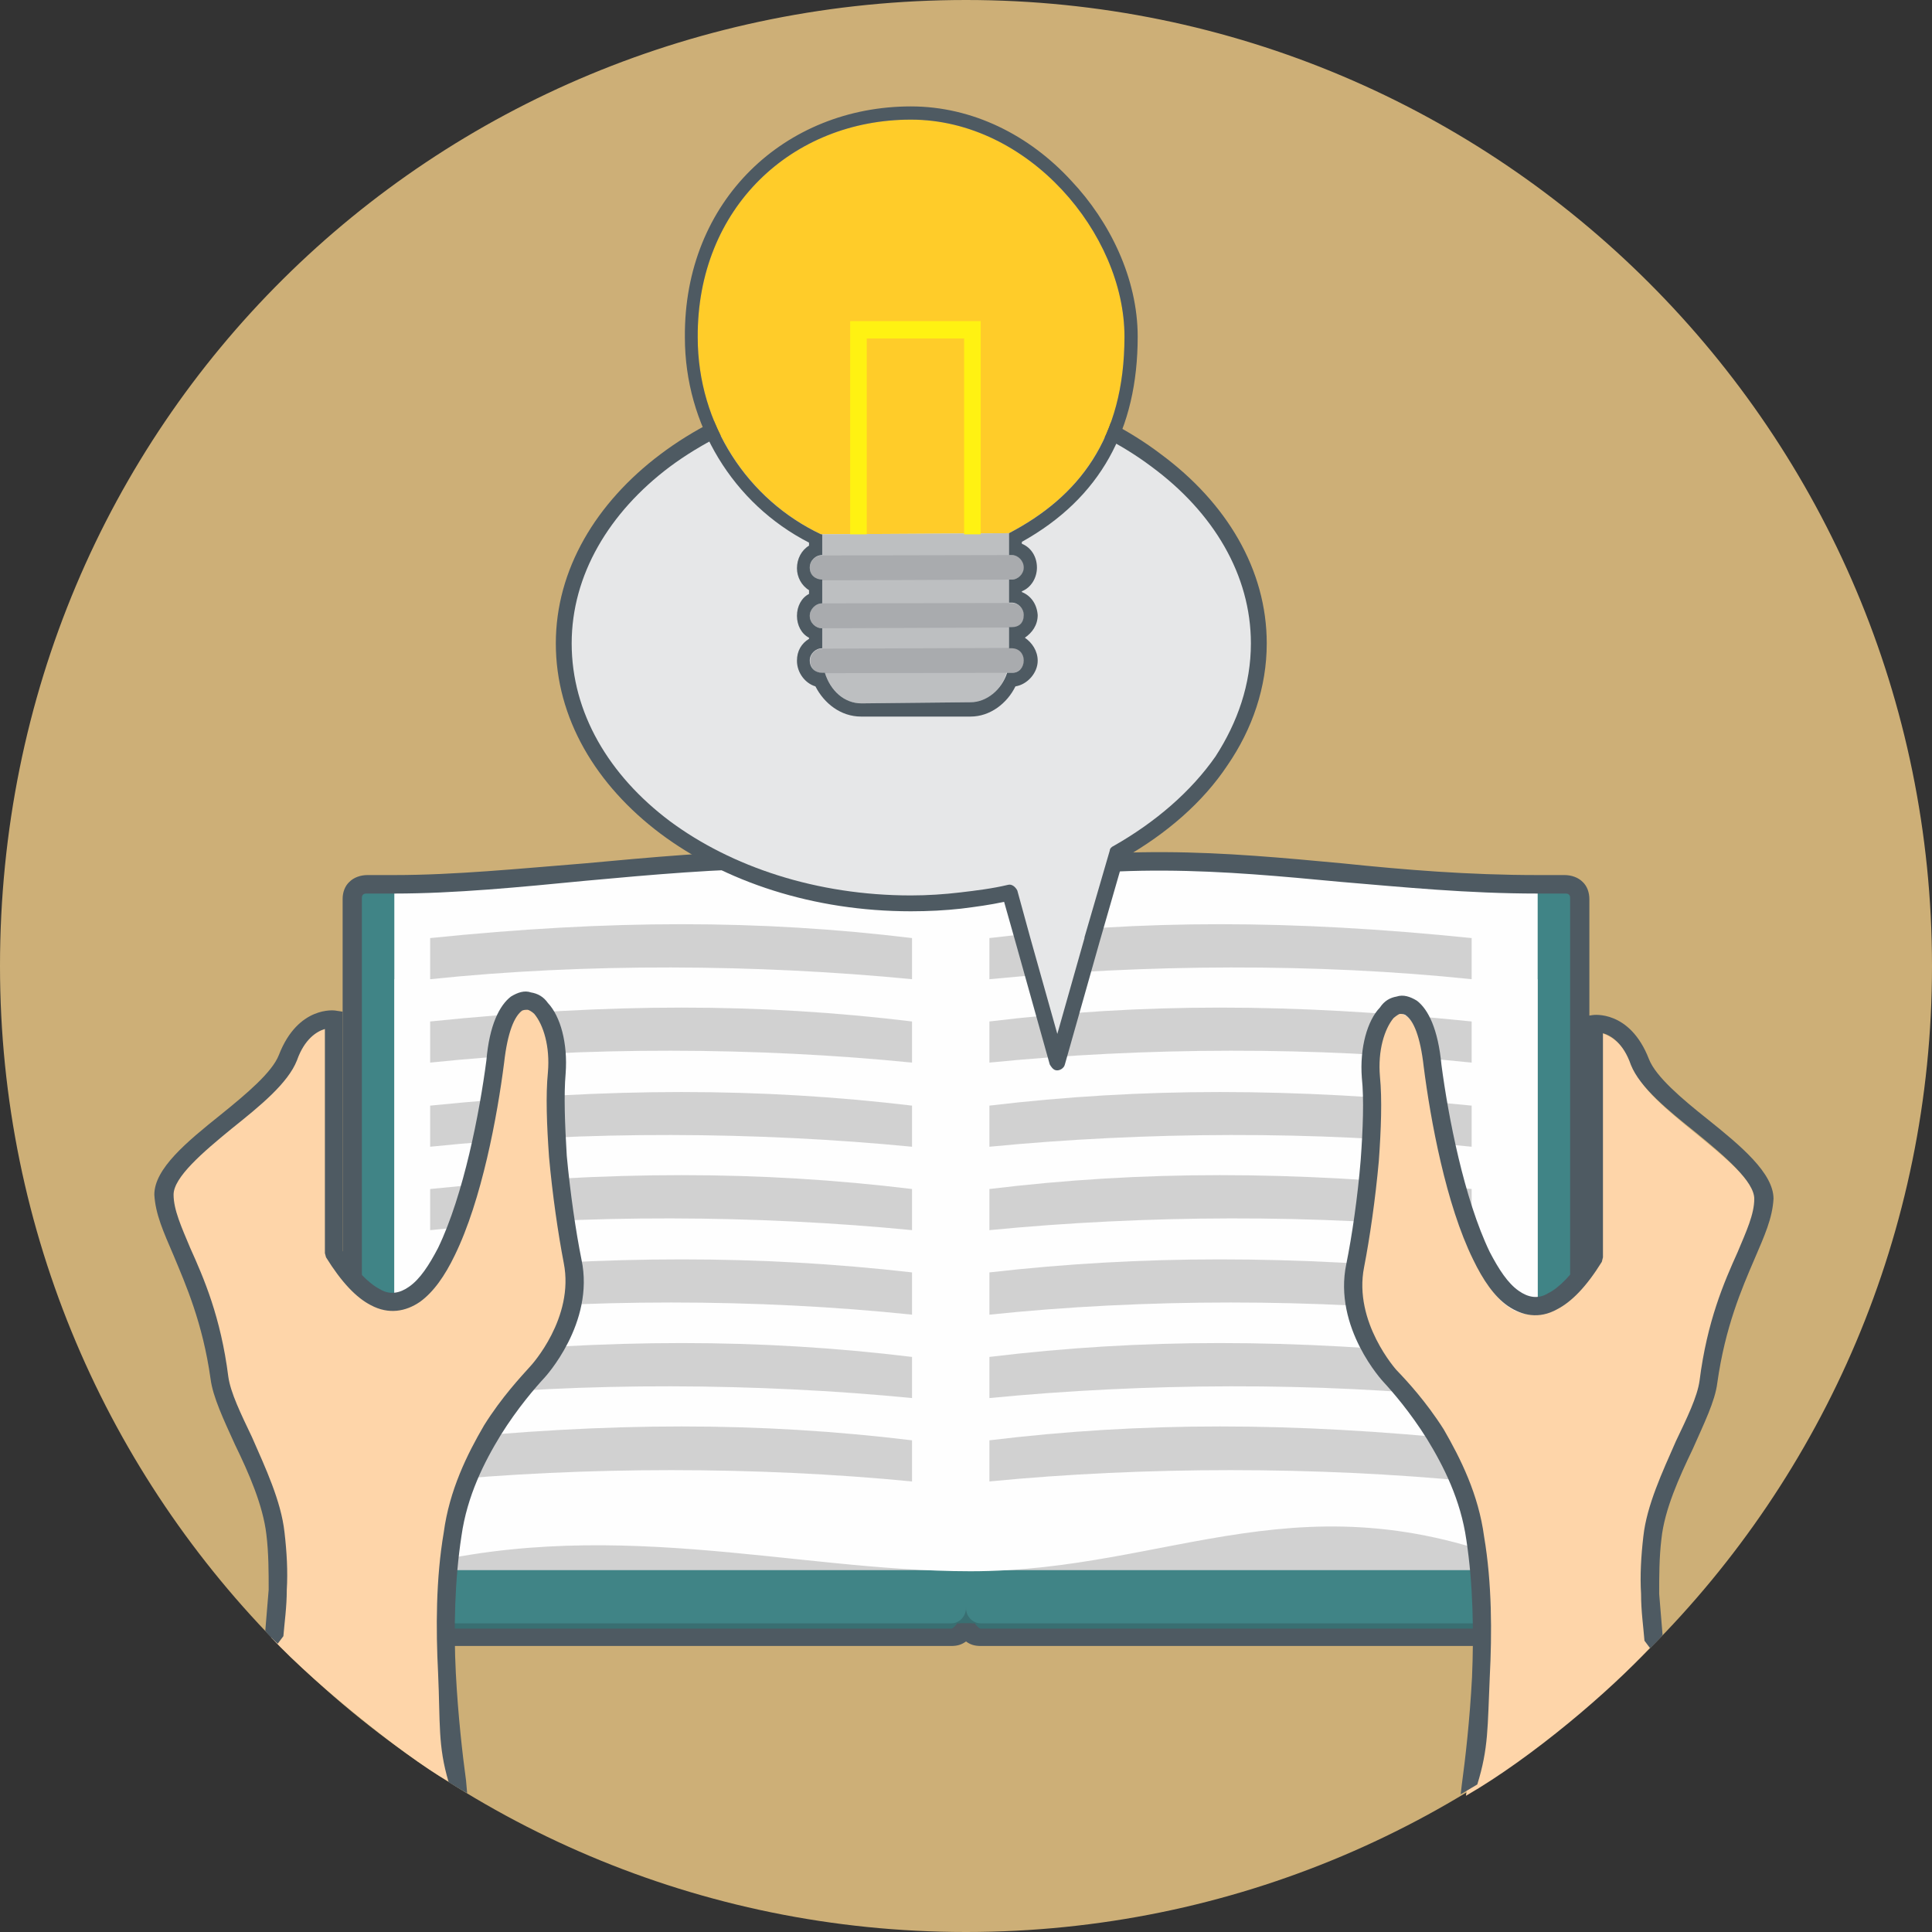 <?xml version="1.0" encoding="UTF-8"?> <svg xmlns="http://www.w3.org/2000/svg" version="1.2" viewBox="0 0 512 512" width="512" height="512"><rect x="0" y="0" width="512" height="512" fill="#333333" stroke="none"/><title>1562699-book-energy-idea-knowledge_107053-svg</title><style> .s0 { fill: #cdaf77 } .s1 { fill: #396f72;stroke: #4e5a62;stroke-width: 3 } .s2 { fill: #408486 } .s3 { fill: #d1d1d1 } .s4 { fill: #fefefe } .s5 { fill: #4e5a62 } .s6 { fill: #e6e7e8 } .s7 { fill: #fed5a9 } .s8 { fill: #ffcc29 } .s9 { fill: #bdbfc1 } .s10 { fill: #a9abae } .s11 { fill: #fff212 } </style><path id="Background" class="s0" d="m256 0c141.4 0 256 114.6 256 256 0 141.4-114.6 256-256 256-141.4 0-256-114.6-256-256 0-144 114.6-256 256-256z"></path><g id="Know"><path id="Layer" class="s1" d="m97.4 238.2h154.7c2.1 0 3.9 1.8 3.9 3.8 0-2 1.8-3.8 3.9-3.8h154.7c2.4 0 4.2 1.8 4.2 3.8v188.2c0 2-1.8 3.7-4.2 3.7h-154.7c-2.1 0-3.9-1.7-3.9-3.7 0 2-1.8 3.7-3.9 3.7h-154.7c-2.4 0-4.2-1.7-4.2-3.7v-188.2c0-2 1.8-3.8 4.2-3.8z"></path><path id="Layer" class="s2" d="m97.4 234.2h154.7c2.1 0 3.9 1.8 3.9 4 0-2.2 1.8-4 3.9-4h154.7c2.4 0 4.2 1.8 4.2 4v187.9c0 2.3-1.8 4.1-4.2 4.1h-154.7c-2.1 0-3.9-1.8-3.9-4.1 0 2.3-1.8 4.1-3.9 4.1h-154.7c-2.4 0-4.2-1.8-4.2-4.1v-187.9c0-2.3 1.8-4 4.2-4z"></path><path id="Layer" class="s3" d="m407.5 259.5h-151.5-151.5v156.6h151.5 151.5z"></path><path id="Layer" class="s4" d="m104.5 234.2c47.8 0 106.6-14.3 151.8-0.5 57.9-12.4 97.7 0.5 151.2 0.5 0 60.8 0 121.4 0 182.2-61.8-26.7-96.8 0-150.3 0-47.5 0-97.2-15.5-152.7 0 0-60.8 0-121.4 0-182.2z"></path><path id="Layer" class="s3" d="m114 248.6c47.8-4.9 87.3-4.9 127.7 0 0 3.4 0 7.1 0 10.9-41-4-86.7-4.3-127.7 0 0-3.8 0-7.5 0-10.9zm0 133.1c47.8-4.9 87.3-4.9 127.7 0 0 3.7 0 7.4 0 10.9-41-4-86.7-4-127.7 0 0-3.5 0-7.2 0-10.9zm0-22.1c47.8-4.9 87.3-4.9 127.7 0 0 3.7 0 7.2 0 10.9-41-4-86.7-4.3-127.7 0 0-3.7 0-7.2 0-10.9zm0-22.4c47.8-4.6 87.3-4.6 127.7 0q0 5.6 0 11.2c-41-4.3-86.7-4.3-127.7 0q0-5.6 0-11.2zm0-22.1c47.8-4.9 87.3-4.9 127.7 0 0 3.8 0 7.2 0 10.9-41-4-86.7-4.3-127.7 0 0-3.7 0-7.1 0-10.9zm0-22.1c47.8-4.8 87.3-4.8 127.7 0 0 3.5 0 7.2 0 10.9-41-4-86.7-4.3-127.7 0 0-3.7 0-7.4 0-10.9zm0-22.3c47.8-4.9 87.3-4.9 127.7 0 0 3.7 0 7.4 0 10.9-41-4.1-86.7-4.3-127.7 0 0-3.5 0-7.2 0-10.9z"></path><path id="Layer" class="s3" d="m390 248.6c-47.9-4.9-87.4-4.9-127.8 0 0 3.4 0 7.1 0 10.9 41-4 86.8-4.3 127.8 0 0-3.8 0-7.5 0-10.9zm0 133.1c-47.9-4.9-87.4-4.9-127.8 0 0 3.7 0 7.4 0 10.9 41-4 86.8-4 127.8 0 0-3.5 0-7.2 0-10.9zm0-22.1c-47.9-4.9-87.4-4.9-127.8 0 0 3.7 0 7.2 0 10.9 41-4 86.8-4.3 127.8 0 0-3.7 0-7.2 0-10.9zm0-22.4c-47.9-4.6-87.4-4.6-127.8 0q0 5.6 0 11.2c41-4.3 86.8-4.3 127.8 0q0-5.6 0-11.2zm0-22.1c-47.9-4.9-87.4-4.9-127.8 0 0 3.8 0 7.2 0 10.9 41-4 86.8-4.3 127.8 0 0-3.7 0-7.1 0-10.9zm0-22.1c-47.9-4.8-87.4-4.8-127.8 0 0 3.5 0 7.2 0 10.9 41-4 86.8-4.3 127.8 0 0-3.7 0-7.4 0-10.9zm0-22.3c-47.9-4.9-87.4-4.9-127.8 0 0 3.7 0 7.4 0 10.9 41-4.1 86.8-4.3 127.8 0 0-3.5 0-7.2 0-10.9z"></path><path id="Layer" fill-rule="evenodd" class="s5" d="m104.5 231.9c16 0 33-1.7 50.5-3.1 34.8-3.2 71-6.6 101.3 2.3 38-8.1 68.3-5.2 99.5-2.3 16.4 1.7 33.3 3.1 51.7 3.1h7.1c1.8 0 3.6 0.6 4.8 1.8 1.2 1.1 1.8 2.8 1.8 4.6v191.9q0 2.5-1.8 4.3c-1.2 1.1-3 1.7-4.8 1.7h-154.7c-1.5 0-2.7-0.3-3.9-1.2-1.2 0.9-2.4 1.2-3.9 1.2h-154.7c-1.8 0-3.6-0.6-4.8-1.7q-1.8-1.8-1.8-4.3v-192c0-1.7 0.6-3.4 1.8-4.5 1.2-1.2 3-1.8 4.8-1.8 0 0 7.1 0 7.1 0zm50.8 1.5c-17.5 1.7-34.8 3.4-50.8 3.4h-7.1c-0.6 0-0.9 0-1.2 0.3-0.3 0.3-0.3 0.6-0.3 1.1v192c0 0.2 0 0.5 0.3 0.8 0.3 0.3 0.6 0.6 1.2 0.6h154.7c0.3 0 0.6-0.3 0.9-0.6 0.3-0.3 0.6-0.6 0.6-0.8h4.8c0 0.2 0.3 0.5 0.6 0.8 0.3 0.3 0.6 0.6 0.9 0.6h154.7c0.6 0 0.9-0.3 1.2-0.6 0.3-0.3 0.3-0.6 0.3-0.8v-192c0-0.5 0-0.8-0.3-1.1-0.3-0.3-0.6-0.3-1.2-0.3h-7.1c-18.7 0-35.6-1.7-52.3-3.1-30.9-2.9-60.9-5.8-98.3 2.3h-1.2c-29.7-8.9-65.6-5.8-100.4-2.6z"></path><path id="Layer" class="s6" d="m241.4 102c50.9 0 92 30.7 92 68.5 0 22.9-14.6 43.1-37.3 55.4l-6.7 23.2-9.2 32.5-9.1-32.5-3.5-12.6c-8.4 1.8-17.1 2.8-26.2 2.8-50.8 0-92.1-30.7-92.1-68.8 0-37.8 41.3-68.5 92.1-68.5z"></path><path id="Layer" class="s7" d="m71.9 434c12 12.9 39 34.4 49 39.2-1.8-12.9-5.3-41-1.8-64.9 3.3-21.8 17.3-37.5 22.6-43.3 0 0 12.5-13.2 9.2-28.9-2.6-14.1-5.3-37-4.1-50.2 1.5-18.7-13.1-30.2-16.4-2.9-3.5 28.1-17.2 90.6-42.7 50.8v-62c0 0-8.1-1.1-12.2 10.3-4.2 11.2-33 25.6-32.7 36.2 0 10.6 11 21.5 14.6 48.5 1.4 10 13 26.6 14.8 41.3 1.2 10.3 0.9 18.1-0.3 25.9z"></path><path id="Layer" class="s5" d="m123.8 475.2c-1.5-0.8-3.4-2-4.9-2.9-2.9-9.7-2.2-15.7-2.8-28.9-0.6-11.8-0.6-25 1.5-37.3 1.5-11.2 6.2-20.7 10.7-28.4 4.7-7.5 9.8-12.9 12.4-15.8 0 0 11.6-12.6 8.7-27.2-1.5-7.8-3-18.1-3.9-28.1-0.6-8.4-0.9-16.4-0.3-22.4 0.6-6.9-1.2-12.6-3.6-15.5-0.6-0.6-1.5-1.1-1.8-1.1-0.5 0-0.8 0-1.4 0.2-2.1 1.5-3.9 5.8-4.8 13.8-1.8 14.1-5.9 36.4-13.1 51.1-2.6 5.4-5.6 9.7-9.2 12.3-3.8 2.6-8.3 3.4-13 0.9-3.9-2-7.8-6.1-11.9-12.7l-0.3-1.1v-59.4c-2.1 0.6-5.4 2.6-7.4 8.3-2.4 6.1-9.8 12.1-17.3 18.1-7.7 6.3-15.4 12.9-15.4 17.5 0 4 2.1 8.6 4.4 14.1 3.6 8 8.1 18.3 10.1 34.1 0.6 4.3 3.3 9.8 6.3 16.1 3.5 8 7.7 16.9 8.6 25.2 0.6 5.2 0.9 10.3 0.6 15.2 0 4.6-0.6 8.6-0.9 12.3l-1.5 2c-1.2-1.1-2.4-2.2-3.3-3.4 0.3-3.4 0.6-7.2 0.9-10.9 0-4.6 0-9.7-0.6-14.6-0.9-7.8-4.7-16.4-8.3-23.8-3-6.6-5.9-12.7-6.5-17.5-2.1-14.9-6.6-25-9.8-32.7-2.7-6.3-4.8-10.9-5.1-16.1 0-6.9 8.6-14 17.6-21.2 6.8-5.5 13.6-11.2 15.4-15.8 5.1-13.2 14.9-11.8 14.9-11.8l2 0.3v2 61.4c3.6 5.2 6.9 8.6 9.8 10.1 2.7 1.7 5.4 1.1 7.8-0.6 2.9-2 5.3-5.7 7.7-10.3 6.8-14.1 11-35.9 12.8-49.7 0.8-9.4 3.5-14.6 6.5-16.9 1.8-1.1 3.6-1.7 5.3-1.1 1.8 0.3 3.3 1.1 4.5 2.8 3.3 3.5 5.3 10.6 4.7 18.7-0.5 5.7-0.2 13.5 0.3 21.8 0.9 9.7 2.4 20.1 3.9 27.5 3.6 16.9-9.8 31.3-9.8 31.3-2.4 2.6-7.1 8-11.6 15.2-4.4 7.2-8.9 16.1-10.4 26.7-1.8 11.7-2.1 24.6-1.5 36.4 0.6 11.5 1.8 21.8 2.7 28.4z"></path><path id="Layer" class="s7" d="m437.4 436.5c-10.6 11.5-31.1 29.1-48.9 39.4 1.7-12.9 4.7-42.2 1.1-66-3.2-21.8-17.2-37.6-22.5-43.3 0 0-12.5-13.2-9.2-29 2.6-14 5.3-37 4.1-50.2-1.5-18.6 13.1-30.1 16.4-2.8 3.5 28.1 17.2 90.6 42.7 50.7v-61.9c0 0 8.1-1.2 12.2 10.3 4.2 11.2 33 25.5 32.7 36.1 0 10.7-11 21.6-14.6 48.5-1.4 10.1-13 26.7-14.8 41.3-1.2 10.4-0.4 19.2 0.8 26.9z"></path><path id="Layer" class="s5" d="m387.1 475.5q2.2-1.3 4.4-2.6c3-9.7 2.7-15.2 3.3-28.4 0.6-11.7 0.6-24.9-1.5-37.3-1.5-11.2-6.2-20.6-10.7-28.4-4.7-7.4-9.8-12.9-12.5-15.7 0 0-11.5-12.7-8.6-27.3 1.5-7.7 3-18.1 3.9-28.1 0.6-8.3 0.9-16.4 0.3-22.4-0.6-6.9 1.2-12.6 3.6-15.5 0.6-0.5 1.4-1.1 1.7-1.1 0.6 0 0.9 0 1.5 0.3 2.1 1.4 3.9 5.7 4.8 13.7 1.8 14.1 5.9 36.5 13.1 51.1 2.6 5.4 5.6 9.8 9.2 12.3 3.8 2.6 8.3 3.5 13 0.9 3.9-2 7.8-6 11.9-12.6l0.3-1.2v-59.4c2.1 0.6 5.4 2.6 7.4 8.4 2.4 6 9.8 12 17.3 18 7.7 6.3 15.4 12.9 15.4 17.5 0 4.1-2.1 8.6-4.4 14.1-3.6 8-8.1 18.3-10.1 34.1-0.6 4.3-3.3 9.8-6.3 16.1-3.5 8-7.7 16.9-8.6 25.2-0.6 5.2-0.9 10.4-0.6 15.2 0 4.6 0.6 8.6 0.9 12.4l1.5 2c1.2-1.2 2.4-2.3 3.3-3.5-0.3-3.4-0.6-7.1-0.9-10.9 0-4.6 0-9.7 0.6-14.6 0.8-7.7 4.7-16.3 8.3-23.8 2.9-6.6 5.9-12.6 6.5-17.5 2.1-14.9 6.5-25 9.8-32.7 2.7-6.3 4.8-10.9 5.1-16.1 0-6.8-8.6-14-17.6-21.2-6.8-5.4-13.6-11.2-15.4-15.8-5.1-13.2-14.9-11.7-14.9-11.7l-2 0.3v2 61.3c-3.6 5.2-6.9 8.7-9.8 10.1-2.7 1.7-5.4 1.1-7.8-0.6-2.9-2-5.3-5.7-7.7-10.3-6.8-14.1-11-35.9-12.8-49.6-0.9-9.5-3.5-14.7-6.5-17-1.8-1.1-3.6-1.7-5.4-1.1-1.7 0.3-3.2 1.1-4.4 2.9-3.3 3.4-5.4 10.6-4.8 18.6 0.6 5.7 0.3 13.5-0.3 21.8-0.8 9.8-2.3 20.1-3.8 27.5-3.6 17 9.8 31.3 9.8 31.3 2.4 2.6 7.1 8 11.6 15.2 4.4 7.2 8.9 16.1 10.4 26.7 1.8 11.8 2 24.7 1.5 36.4-0.6 11.5-1.8 21.8-2.7 28.4z"></path><path id="Layer" fill-rule="evenodd" class="s5" d="m241.4 99.7c26 0 49.5 7.9 66.3 20.7 17.3 12.8 28 30.5 28 50.1 0 11.6-3.8 22.7-10.4 32.3-6.5 9.8-16.1 18.1-27.5 24.6l-6.4 22.2-9.2 32.5c-0.2 1-1.5 1.8-2.5 1.5-0.7-0.2-1.2-1-1.5-1.5l-9.1-32.5-3-10.6c-3.7 0.8-7.4 1.3-11.4 1.8q-6.3 0.7-13.3 0.7c-25.8 0-49.3-7.8-66.4-20.6-17-12.8-27.7-30.5-27.7-50.4 0-19.6 10.7-37.3 27.7-50.1 17.1-12.9 40.6-20.7 66.4-20.7zm63.8 24c-16.1-12.1-38.8-19.7-63.8-19.7-25 0-47.6 7.6-63.9 19.7-16.1 12.1-26 28.7-26 46.8 0 18.4 9.9 35 26 47.1 16.3 12.1 38.9 19.7 63.9 19.7 4.4 0 8.9-0.3 13.1-0.8 4.2-0.5 8.4-1 12.6-2 1-0.3 2 0.5 2.5 1.5l3.4 12.4 7.2 25.6 7.2-25.4v-0.2l6.7-23c0-0.5 0.5-1 1-1.2 11.1-6.3 20.5-14.4 27-23.7 5.9-9.1 9.4-19.2 9.4-30 0-18.1-9.9-34.7-26.3-46.8z"></path><path id="Layer" class="s8" d="m241.4 31.7c31.2 0 56.6 30.3 56.6 57.5 0 27.2-12.3 42.5-30.6 52.1l-49.8 0.3c-19.3-9.1-32.7-29-32.7-52.2-0.2-34.4 25.1-57.7 56.5-57.7zm26 109.6c0 0.3 0 0.3 0 0.5 0-0.2 0-0.2 0-0.5zm-49.5 28.5v-27.5q0-0.4 0-0.7 0 0.3 0 0.7z"></path><path id="Layer" class="s9" d="m267.4 141.3c0 0.5 0 0.3 0 1v31.7c0 6.8-4.5 12.1-10.2 12.1l-29 0.3c-5.6 0-10.1-5.6-10.3-12.1v-32q0-0.4 0-0.7h-0.3z"></path><path id="Layer" class="s10" d="m217.8 147.2l50.3-0.1c1.8 0 3.3 1.4 3.3 3.2 0 1.8-1.5 3.3-3.3 3.3l-50.2 0.2c-1.8 0-3.3-1.5-3.3-3.3 0-1.8 1.4-3.3 3.2-3.3z"></path><path id="Layer" class="s10" d="m217.9 159.9l50.2-0.1c1.8 0 3.3 1.5 3.3 3.3 0 1.8-1.4 3.2-3.2 3.2l-50.3 0.2c-1.8 0-3.3-1.5-3.3-3.3 0-1.8 1.5-3.3 3.3-3.3z"></path><path id="Layer" class="s10" d="m217.9 171.9l50.3-0.2c1.8 0 3.2 1.5 3.2 3.3 0 1.8-1.4 3.3-3.2 3.3l-50.3 0.1c-1.8 0-3.2-1.4-3.2-3.3 0-1.8 1.4-3.2 3.2-3.2z"></path><path id="Layer" class="s11" d="m227.5 85.1h30.2 2.2v2.3 54.2h-4.4v-51.9h-25.8v51.9h-4.4v-54.2-2.3z"></path><path id="Layer" fill-rule="evenodd" class="s5" d="m270.8 143.6v0.5c2.5 1 4 3.5 4 6.3 0 2.7-1.5 5.3-4 6.3v0.2c2.5 1 4 3.3 4.2 6.1 0 2.7-1.5 4.7-3.4 6 1.9 1.3 3.4 3.5 3.4 6.1 0 3.2-2.7 6.3-5.9 6.8-2.2 4.5-6.7 8-11.9 8h-29c-5.4 0-9.8-3.5-12.1-8-2.7-0.8-4.9-3.6-4.9-6.8 0-2.6 1.2-4.6 3.2-5.8v-0.3c-2-1-3.2-3.3-3.2-5.8 0-2.5 1.2-4.8 3.2-5.8v-1c-2-1.2-3.2-3.5-3.2-5.8 0-2.5 1.2-4.8 3.2-6v-0.8c-20.1-10.3-32.9-31.2-32.9-54.4-0.3-36.4 26.7-61.2 59.9-61.2 16.3 0 31.4 7.6 42.5 19.7 10.2 10.8 17.6 25.9 17.6 41.3 0 24.6-9.9 42.8-30.7 54.4zm-3.4 3.5c0-0.5 0-5.3 0-5.3q0-0.2 0-0.2c0-0.1 0-0.2 0-0.3 18.3-9.6 30.6-24.9 30.6-52.1 0-27.2-25.4-57.5-56.6-57.5-31.4 0-56.7 23.3-56.5 57.7 0 23.2 13.4 43.1 32.7 52.2h0.3c0 0.2 0 5.2 0 5.5-1.8 0-3.3 1.5-3.3 3.3 0 2 1.5 3.2 3.3 3.2v6.3c-1.8 0-3.3 1.6-3.3 3.3 0 1.8 1.5 3.3 3.3 3.3v5.3c-1.8 0-3.3 1.5-3.3 3.2 0 2.1 1.5 3.3 3.3 3.3h0.7c1.5 4.8 5.2 8.1 9.7 8.1l28.9-0.3c4.2 0 8.2-3.2 9.7-7.8h1.4c1.8 0 3-1.5 3-3.3 0-1.7-1.2-3.2-3.2-3.2h-0.7v-5.6h0.7c2 0 3.2-1.2 3.2-3.2 0-1.8-1.5-3.3-3.2-3.3h-0.7v-6.1h0.7c1.7 0 3.2-1.5 3.2-3.2 0-1.8-1.5-3.3-3.2-3.3 0 0-0.7 0-0.7 0z"></path></g></svg> 